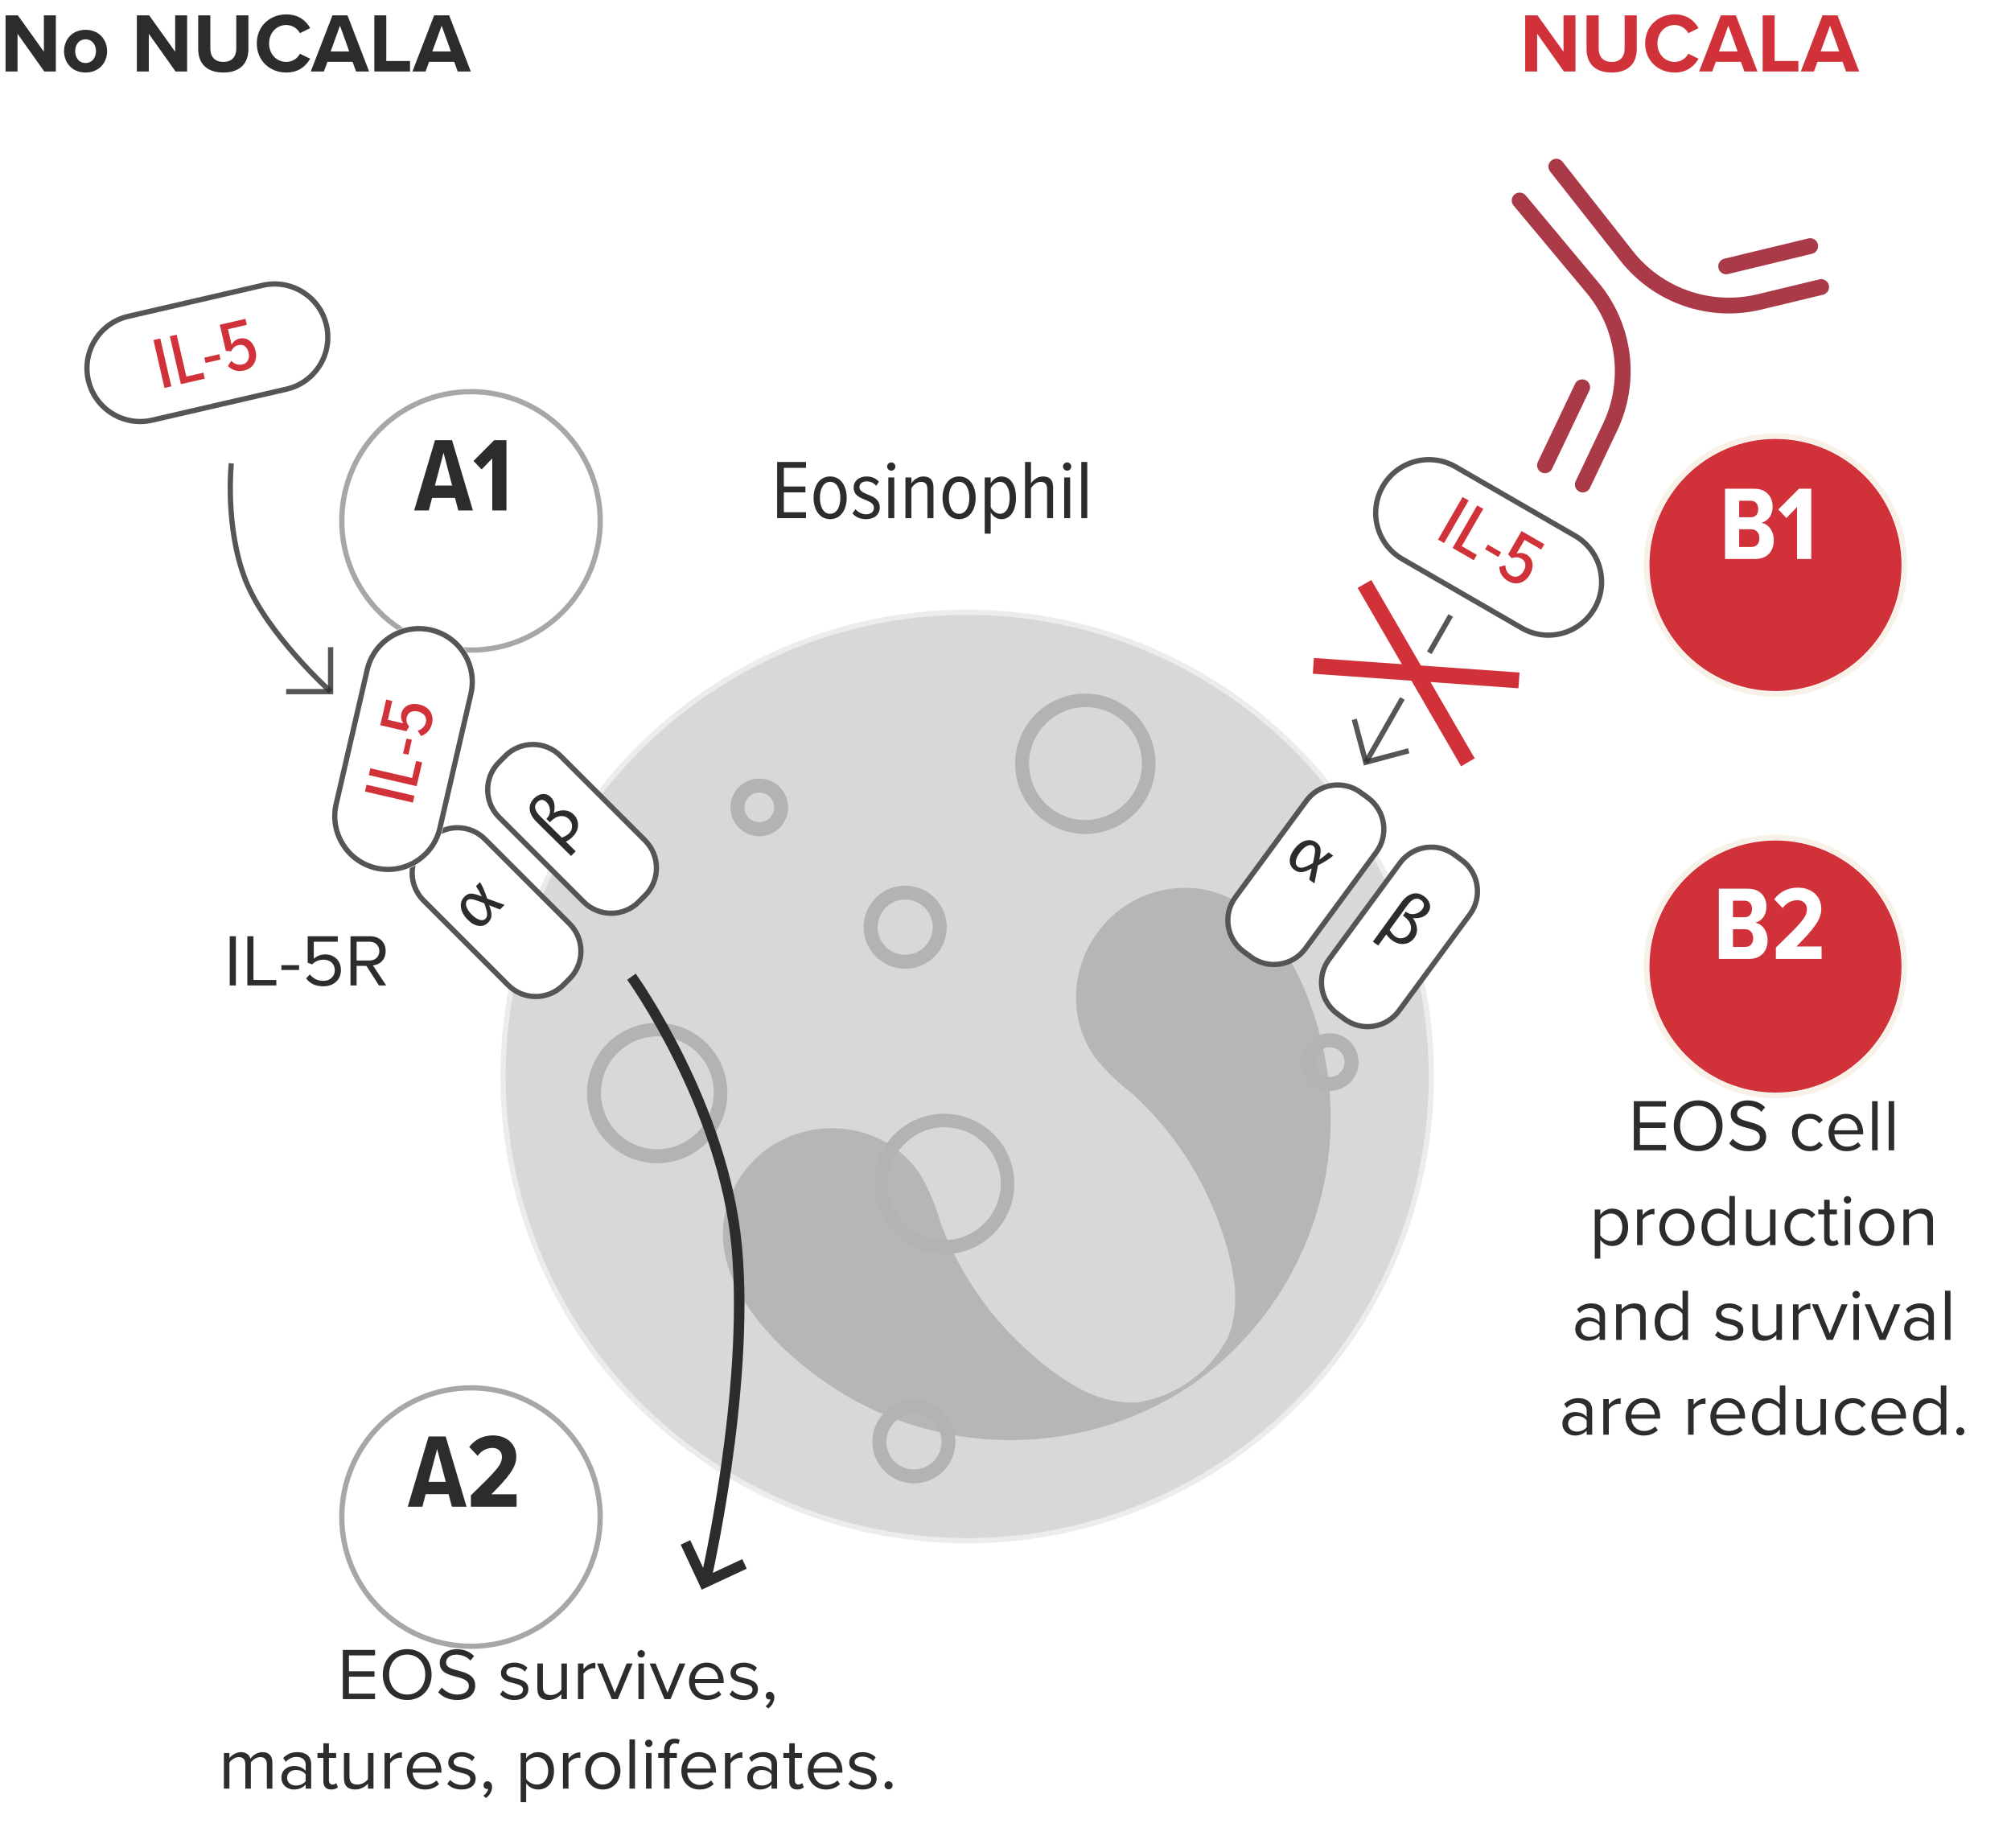<svg width="382" height="351" viewBox="0 0 382 351" fill="none" xmlns="http://www.w3.org/2000/svg">
<g clip-path="url(#clip0_409_34175)">
<path opacity="0.5" d="M185.227 293.109C202.762 292.811 219.814 287.321 234.228 277.331C248.642 267.342 259.769 253.303 266.204 236.989C272.639 220.676 274.092 202.82 270.379 185.681C266.666 168.542 257.954 152.888 245.344 140.7C232.735 128.512 216.794 120.337 199.539 117.209C182.283 114.081 164.487 116.139 148.402 123.125C132.316 130.111 118.663 141.709 109.17 156.454C99.676 171.199 94.768 188.428 95.067 205.963C95.264 217.605 97.753 229.094 102.391 239.775C107.03 250.455 113.726 260.117 122.098 268.209C130.47 276.302 140.354 282.666 151.186 286.938C162.018 291.21 173.585 293.307 185.227 293.109Z" fill="#B3B3B3" stroke="white" stroke-width="2"/>
<g style="mix-blend-mode:multiply">
<mask id="mask0_409_34175" style="mask-type:luminance" maskUnits="userSpaceOnUse" x="191" y="129" width="31" height="32">
<path d="M221.267 159.669L220.762 129.955L191.047 130.46L191.552 160.175L221.267 159.669Z" fill="white"/>
</mask>
<g mask="url(#mask0_409_34175)">
<g style="mix-blend-mode:overlay">
<path d="M219.49 144.835C219.536 147.472 218.798 150.064 217.371 152.282C215.943 154.5 213.89 156.244 211.471 157.295C209.052 158.346 206.375 158.655 203.78 158.184C201.185 157.713 198.787 156.483 196.891 154.65C195.632 153.433 194.626 151.98 193.928 150.374C193.231 148.768 192.856 147.04 192.827 145.289C192.797 143.539 193.112 141.799 193.755 140.17C194.398 138.542 195.355 137.055 196.572 135.796C197.788 134.537 199.241 133.53 200.847 132.833C202.454 132.136 204.181 131.761 205.932 131.732C207.683 131.702 209.422 132.017 211.051 132.66C212.68 133.302 214.166 134.259 215.425 135.476C216.688 136.69 217.697 138.142 218.395 139.749C219.093 141.355 219.465 143.084 219.49 144.835ZM195.479 145.243C195.515 147.356 196.176 149.41 197.379 151.146C198.583 152.882 200.274 154.223 202.239 154.998C204.204 155.773 206.355 155.949 208.419 155.501C210.484 155.054 212.369 154.005 213.838 152.487C214.83 151.482 215.614 150.29 216.142 148.98C216.671 147.671 216.935 146.269 216.919 144.857C216.902 143.445 216.606 142.05 216.047 140.753C215.488 139.456 214.677 138.282 213.662 137.301C212.646 136.319 211.446 135.549 210.131 135.034C208.815 134.519 207.411 134.271 205.999 134.302C204.587 134.334 203.195 134.645 201.904 135.218C200.614 135.791 199.449 136.615 198.479 137.641C197.501 138.647 196.732 139.837 196.217 141.142C195.703 142.447 195.452 143.841 195.479 145.243Z" fill="#B3B3B3"/>
</g>
</g>
</g>
<g style="mix-blend-mode:multiply">
<mask id="mask1_409_34175" style="mask-type:luminance" maskUnits="userSpaceOnUse" x="109" y="192" width="31" height="31">
<path d="M139.942 222.202L139.437 192.487L109.722 192.993L110.227 222.707L139.942 222.202Z" fill="white"/>
</mask>
<g mask="url(#mask1_409_34175)">
<g style="mix-blend-mode:overlay">
<path d="M138.165 207.368C138.211 210.005 137.473 212.597 136.046 214.815C134.619 217.032 132.565 218.777 130.146 219.828C127.727 220.879 125.05 221.188 122.455 220.717C119.86 220.246 117.462 219.016 115.566 217.182C114.308 215.966 113.301 214.513 112.603 212.906C111.906 211.3 111.532 209.573 111.502 207.822C111.472 206.071 111.788 204.332 112.43 202.703C113.073 201.074 114.03 199.588 115.247 198.329C116.463 197.07 117.916 196.063 119.523 195.366C121.129 194.668 122.856 194.294 124.607 194.264C126.358 194.235 128.097 194.55 129.726 195.193C131.355 195.835 132.841 196.792 134.1 198.009C135.363 199.223 136.372 200.675 137.07 202.281C137.768 203.888 138.14 205.617 138.165 207.368ZM114.154 207.776C114.19 209.888 114.851 211.942 116.054 213.679C117.258 215.415 118.949 216.756 120.914 217.531C122.879 218.306 125.03 218.481 127.094 218.034C129.159 217.587 131.045 216.538 132.513 215.019C133.505 214.014 134.289 212.823 134.818 211.513C135.346 210.203 135.61 208.802 135.594 207.39C135.577 205.977 135.281 204.582 134.722 203.285C134.163 201.988 133.352 200.815 132.337 199.833C131.321 198.852 130.121 198.081 128.806 197.567C127.49 197.052 126.086 196.803 124.674 196.835C123.262 196.867 121.87 197.178 120.58 197.751C119.289 198.324 118.124 199.147 117.154 200.173C116.176 201.18 115.407 202.369 114.893 203.674C114.378 204.979 114.127 206.374 114.154 207.776Z" fill="#B3B3B3"/>
</g>
</g>
</g>
<g style="mix-blend-mode:multiply">
<mask id="mask2_409_34175" style="mask-type:luminance" maskUnits="userSpaceOnUse" x="164" y="209" width="31" height="31">
<path d="M194.449 239.461L193.944 209.746L164.229 210.252L164.735 239.966L194.449 239.461Z" fill="white"/>
</mask>
<g mask="url(#mask2_409_34175)">
<g style="mix-blend-mode:overlay">
<path d="M192.673 224.627C192.718 227.264 191.981 229.856 190.553 232.074C189.126 234.292 187.073 236.036 184.653 237.087C182.234 238.138 179.557 238.447 176.962 237.976C174.367 237.505 171.97 236.275 170.074 234.441C168.815 233.225 167.808 231.772 167.111 230.165C166.413 228.559 166.039 226.832 166.009 225.081C165.979 223.33 166.295 221.591 166.937 219.962C167.58 218.333 168.537 216.847 169.754 215.588C170.971 214.329 172.424 213.322 174.03 212.625C175.636 211.927 177.364 211.553 179.114 211.523C180.865 211.494 182.604 211.809 184.233 212.452C185.862 213.094 187.348 214.051 188.607 215.268C189.87 216.482 190.879 217.934 191.577 219.54C192.275 221.147 192.647 222.876 192.673 224.627ZM168.661 225.035C168.697 227.147 169.359 229.201 170.562 230.938C171.765 232.674 173.456 234.015 175.421 234.79C177.386 235.565 179.537 235.74 181.602 235.293C183.666 234.846 185.552 233.797 187.02 232.278C188.013 231.273 188.796 230.082 189.325 228.772C189.854 227.462 190.118 226.061 190.101 224.649C190.085 223.236 189.788 221.841 189.229 220.544C188.67 219.247 187.859 218.074 186.844 217.092C185.828 216.111 184.628 215.34 183.313 214.826C181.998 214.311 180.594 214.062 179.181 214.094C177.769 214.126 176.378 214.437 175.087 215.01C173.796 215.583 172.632 216.406 171.661 217.433C170.683 218.439 169.915 219.628 169.4 220.933C168.885 222.238 168.634 223.633 168.661 225.035Z" fill="#B3B3B3"/>
</g>
</g>
</g>
<g style="mix-blend-mode:multiply">
<mask id="mask3_409_34175" style="mask-type:luminance" maskUnits="userSpaceOnUse" x="162" y="166" width="20" height="20">
<path d="M181.52 185.355L181.2 166.52L162.366 166.84L162.687 185.675L181.52 185.355Z" fill="white"/>
</mask>
<g mask="url(#mask3_409_34175)">
<g style="mix-blend-mode:overlay">
<path d="M164.05 176.232C164.023 174.671 164.46 173.137 165.305 171.825C166.151 170.512 167.366 169.48 168.798 168.858C170.23 168.236 171.814 168.053 173.35 168.331C174.886 168.61 176.305 169.337 177.428 170.422C178.55 171.507 179.326 172.901 179.657 174.427C179.987 175.952 179.858 177.542 179.285 178.994C178.712 180.447 177.721 181.696 176.438 182.586C175.155 183.475 173.637 183.964 172.076 183.99C169.984 184.024 167.963 183.225 166.459 181.771C164.954 180.317 164.088 178.325 164.05 176.232ZM177.183 176.009C177.165 174.973 176.841 173.966 176.251 173.114C175.66 172.263 174.831 171.606 173.868 171.226C172.904 170.845 171.849 170.76 170.837 170.979C169.824 171.198 168.9 171.713 168.18 172.458C167.46 173.203 166.977 174.144 166.792 175.164C166.607 176.183 166.729 177.234 167.141 178.184C167.554 179.134 168.239 179.941 169.11 180.502C169.981 181.062 170.999 181.352 172.035 181.335C173.423 181.309 174.744 180.734 175.709 179.736C176.674 178.737 177.204 177.397 177.183 176.009Z" fill="#B3B3B3"/>
</g>
</g>
</g>
<g style="mix-blend-mode:multiply">
<mask id="mask4_409_34175" style="mask-type:luminance" maskUnits="userSpaceOnUse" x="245" y="194" width="15" height="15">
<path d="M259.714 208.597L259.476 194.597L245.475 194.835L245.713 208.835L259.714 208.597Z" fill="white"/>
</mask>
<g mask="url(#mask4_409_34175)">
<g style="mix-blend-mode:overlay">
<path d="M258.071 201.624C258.089 202.706 257.786 203.77 257.2 204.681C256.613 205.591 255.77 206.308 254.777 206.739C253.783 207.171 252.684 207.298 251.619 207.104C250.553 206.911 249.569 206.406 248.79 205.654C248.011 204.901 247.473 203.934 247.244 202.876C247.015 201.818 247.104 200.715 247.502 199.707C247.899 198.7 248.586 197.833 249.477 197.216C250.367 196.599 251.42 196.26 252.503 196.242C253.955 196.217 255.357 196.77 256.401 197.779C257.445 198.789 258.046 200.171 258.071 201.624ZM249.775 201.765C249.785 202.322 249.96 202.865 250.277 203.323C250.595 203.782 251.042 204.136 251.561 204.34C252.08 204.545 252.648 204.591 253.194 204.472C253.739 204.354 254.237 204.077 254.625 203.676C255.012 203.274 255.272 202.767 255.372 202.218C255.471 201.669 255.406 201.103 255.183 200.591C254.961 200.08 254.592 199.645 254.123 199.343C253.654 199.041 253.106 198.885 252.548 198.895C251.8 198.908 251.088 199.218 250.568 199.756C250.048 200.294 249.763 201.016 249.775 201.765Z" fill="#B3B3B3"/>
</g>
</g>
</g>
<g style="mix-blend-mode:multiply">
<mask id="mask5_409_34175" style="mask-type:luminance" maskUnits="userSpaceOnUse" x="137" y="146" width="15" height="15">
<path d="M151.351 160.226L151.113 146.225L137.113 146.463L137.351 160.464L151.351 160.226Z" fill="white"/>
</mask>
<g mask="url(#mask5_409_34175)">
<g style="mix-blend-mode:overlay">
<path d="M138.755 153.437C138.737 152.354 139.04 151.29 139.626 150.38C140.213 149.469 141.056 148.753 142.049 148.321C143.043 147.89 144.142 147.763 145.207 147.956C146.273 148.149 147.257 148.654 148.036 149.407C148.815 150.159 149.353 151.126 149.582 152.185C149.811 153.243 149.722 154.346 149.324 155.353C148.927 156.361 148.24 157.228 147.35 157.844C146.459 158.461 145.406 158.8 144.324 158.819C142.872 158.842 141.47 158.288 140.427 157.279C139.383 156.27 138.782 154.889 138.755 153.437ZM147.051 153.296C147.042 152.738 146.867 152.196 146.549 151.737C146.231 151.279 145.784 150.925 145.265 150.72C144.746 150.516 144.178 150.47 143.632 150.588C143.087 150.706 142.589 150.984 142.202 151.385C141.814 151.786 141.554 152.293 141.454 152.842C141.355 153.391 141.421 153.957 141.643 154.469C141.865 154.981 142.234 155.415 142.703 155.717C143.172 156.019 143.721 156.175 144.278 156.166C145.027 156.152 145.739 155.842 146.259 155.304C146.779 154.766 147.063 154.044 147.051 153.296Z" fill="#B3B3B3"/>
</g>
</g>
</g>
<g style="mix-blend-mode:multiply">
<mask id="mask6_409_34175" style="mask-type:luminance" maskUnits="userSpaceOnUse" x="164" y="264" width="20" height="20">
<path d="M183.182 283.096L182.862 264.261L164.029 264.581L164.349 283.416L183.182 283.096Z" fill="white"/>
</mask>
<g mask="url(#mask6_409_34175)">
<g style="mix-blend-mode:overlay">
<path d="M165.712 273.972C165.685 272.411 166.122 270.877 166.968 269.565C167.813 268.252 169.028 267.219 170.46 266.598C171.892 265.976 173.476 265.792 175.012 266.071C176.548 266.349 177.967 267.077 179.09 268.162C180.213 269.247 180.988 270.641 181.319 272.166C181.649 273.692 181.52 275.282 180.947 276.734C180.374 278.186 179.384 279.436 178.1 280.325C176.817 281.215 175.299 281.703 173.738 281.73C171.646 281.763 169.626 280.965 168.121 279.511C166.616 278.056 165.75 276.064 165.712 273.972ZM178.845 273.749C178.827 272.713 178.503 271.706 177.913 270.854C177.323 270.003 176.493 269.345 175.53 268.965C174.566 268.585 173.511 268.499 172.499 268.719C171.486 268.938 170.562 269.453 169.842 270.198C169.122 270.942 168.639 271.884 168.454 272.903C168.269 273.923 168.391 274.974 168.804 275.924C169.216 276.874 169.901 277.681 170.772 278.241C171.643 278.802 172.661 279.092 173.697 279.075C175.085 279.049 176.406 278.474 177.371 277.475C178.336 276.477 178.866 275.137 178.845 273.749Z" fill="#B3B3B3"/>
</g>
</g>
</g>
<g style="mix-blend-mode:multiply">
<path opacity="0.904" d="M226.514 262.916L226.153 263.161C226.277 263.085 226.398 263.004 226.514 262.916ZM226.678 262.806L226.153 263.163L225.62 263.529C225.769 263.428 225.926 263.322 226.078 263.219L225.628 263.524L224.714 264.086L224.596 264.169L224.091 264.512L224.052 264.539C213.554 270.911 201.396 274.014 189.128 273.453C176.86 272.892 165.037 268.692 155.164 261.389C144.071 253.17 131.894 239.138 139.873 224.8C141.445 221.993 143.649 219.592 146.31 217.785C156.039 211.459 168.841 213.906 174.926 223.252C176.569 226.149 177.849 229.239 178.736 232.449C182.395 242.151 188.446 250.771 196.326 257.509C198.878 259.787 201.658 261.796 204.622 263.504L204.411 263.371C204.066 263.156 203.726 262.947 203.388 262.717L204.712 263.543C206.531 264.552 208.474 265.32 210.491 265.826C212.313 266.267 214.188 266.445 216.06 266.354C219.704 265.78 223.163 264.357 226.155 262.2C229.148 260.042 231.591 257.211 233.287 253.935C233.837 252.536 234.22 251.077 234.43 249.588C234.706 247.527 234.711 245.438 234.443 243.376L234.161 241.843C234.254 242.242 234.326 242.642 234.395 243.036L234.435 243.285C233.941 239.898 233.098 236.572 231.92 233.358C228.569 223.546 222.791 214.74 215.125 207.759C212.468 205.747 210.07 203.417 207.983 200.819C201.543 191.715 203.99 178.914 213.467 172.208C216.128 170.401 219.173 169.239 222.361 168.813C238.633 166.694 247.174 183.182 250.721 196.534C253.74 207.939 253.434 219.971 249.839 231.208C246.244 242.445 239.509 252.419 230.43 259.953L230.361 260C229.036 261.09 227.668 262.13 226.256 263.118C226.373 263.035 226.538 262.935 226.704 262.825L226.678 262.806Z" fill="#B3B3B3"/>
</g>
<path d="M81.658 159.369L80.455 160.572C77.569 163.459 77.569 168.139 80.455 171.026L96.53 187.1C99.416 189.987 104.097 189.987 106.983 187.1L108.186 185.897C111.073 183.011 111.073 178.33 108.186 175.443L92.112 159.369C89.225 156.483 84.545 156.483 81.658 159.369Z" fill="white" stroke="#565554" stroke-miterlimit="10"/>
<path d="M96.002 143.558L94.799 144.761C91.912 147.648 91.912 152.328 94.799 155.215L110.873 171.289C113.76 174.176 118.44 174.176 121.327 171.289L122.53 170.086C125.416 167.199 125.416 162.519 122.53 159.632L106.455 143.558C103.569 140.671 98.888 140.671 96.002 143.558Z" fill="white" stroke="#565554" stroke-miterlimit="10"/>
<path d="M248.152 152.094L234.675 170.4C232.254 173.687 232.957 178.315 236.245 180.735L237.614 181.744C240.902 184.164 245.529 183.461 247.95 180.174L261.427 161.867C263.848 158.58 263.145 153.953 259.857 151.532L258.487 150.524C255.2 148.103 250.573 148.806 248.152 152.094Z" fill="white" stroke="#565554" stroke-miterlimit="10"/>
<path d="M265.938 163.898L252.461 182.204C250.04 185.492 250.743 190.119 254.031 192.539L255.401 193.548C258.688 195.968 263.315 195.265 265.736 191.978L279.213 173.672C281.634 170.384 280.931 165.757 277.643 163.337L276.274 162.328C272.986 159.908 268.359 160.611 265.938 163.898Z" fill="white" stroke="#565554" stroke-miterlimit="10"/>
<path opacity="0.796" d="M288.664 38.078L302.497 54.638C305.532 58.27 307.46 62.696 308.055 67.391C308.649 72.086 307.883 76.853 305.849 81.126L300.662 92.026" stroke="#95081A" stroke-width="3" stroke-miterlimit="10" stroke-linecap="round"/>
<path opacity="0.796" d="M300.542 73.552L293.481 88.377" stroke="#95081A" stroke-width="3" stroke-miterlimit="10" stroke-linecap="round"/>
<path opacity="0.796" d="M295.634 31.653L308.984 48.606C311.912 52.323 315.845 55.122 320.317 56.671C324.788 58.22 329.61 58.454 334.211 57.344L345.942 54.517" stroke="#95081A" stroke-width="3" stroke-miterlimit="10" stroke-linecap="round"/>
<path opacity="0.796" d="M327.895 50.592L343.856 46.742" stroke="#95081A" stroke-width="3" stroke-miterlimit="10" stroke-linecap="round"/>
<path d="M259.188 110.906L278.836 144.782" stroke="#D13239" stroke-width="3" stroke-miterlimit="10"/>
<path d="M288.544 129.225L249.479 126.462" stroke="#D13239" stroke-width="3" stroke-miterlimit="10"/>
<path d="M275.563 116.893L271.509 123.988" stroke="#2C2C2C" stroke-opacity="0.8" stroke-miterlimit="10"/>
<path d="M43.939 88.001C43.939 88.001 42.651 100.151 46.692 110.313C50.733 120.475 62.8 131.353 62.8 131.353" stroke="#2C2C2C" stroke-opacity="0.8" stroke-linejoin="round"/>
<path d="M297.079 13.582L291.991 6.414V13.582H289.719V2.91H292.055L296.999 9.822V2.91H299.271V13.582H297.079ZM301.375 9.326V2.91H303.679V9.246C303.679 10.734 304.495 11.758 306.159 11.758C307.791 11.758 308.607 10.734 308.607 9.246V2.91H310.911V9.31C310.911 11.966 309.391 13.774 306.159 13.774C302.895 13.774 301.375 11.95 301.375 9.326ZM318.104 13.774C314.984 13.774 312.504 11.534 312.504 8.254C312.504 4.974 314.984 2.734 318.104 2.734C320.536 2.734 321.896 4.014 322.648 5.342L320.696 6.302C320.248 5.438 319.288 4.75 318.104 4.75C316.248 4.75 314.84 6.238 314.84 8.254C314.84 10.27 316.248 11.758 318.104 11.758C319.288 11.758 320.248 11.086 320.696 10.206L322.648 11.15C321.88 12.478 320.536 13.774 318.104 13.774ZM331.363 13.582L330.691 11.742H325.923L325.251 13.582H322.755L326.883 2.91H329.731L333.843 13.582H331.363ZM328.307 4.878L326.531 9.774H330.067L328.307 4.878ZM334.828 13.582V2.91H337.1V11.582H341.612V13.582H334.828ZM350.675 13.582L350.003 11.742H345.235L344.563 13.582H342.067L346.195 2.91H349.043L353.155 13.582H350.675ZM347.619 4.878L345.843 9.774H349.379L347.619 4.878Z" fill="#D13239"/>
<path d="M8.416 13.582L3.328 6.414V13.582H1.056V2.91H3.392L8.336 9.822V2.91H10.608V13.582H8.416ZM16.248 13.774C13.704 13.774 12.168 11.918 12.168 9.71C12.168 7.518 13.704 5.662 16.248 5.662C18.808 5.662 20.344 7.518 20.344 9.71C20.344 11.918 18.808 13.774 16.248 13.774ZM16.248 11.966C17.512 11.966 18.232 10.926 18.232 9.71C18.232 8.51 17.512 7.47 16.248 7.47C14.984 7.47 14.28 8.51 14.28 9.71C14.28 10.926 14.984 11.966 16.248 11.966ZM33.353 13.582L28.265 6.414V13.582H25.994V2.91H28.329L33.273 9.822V2.91H35.545V13.582H33.353ZM37.65 9.326V2.91H39.954V9.246C39.954 10.734 40.77 11.758 42.434 11.758C44.066 11.758 44.882 10.734 44.882 9.246V2.91H47.186V9.31C47.186 11.966 45.666 13.774 42.434 13.774C39.17 13.774 37.65 11.95 37.65 9.326ZM54.378 13.774C51.258 13.774 48.778 11.534 48.778 8.254C48.778 4.974 51.258 2.734 54.378 2.734C56.81 2.734 58.17 4.014 58.922 5.342L56.97 6.302C56.522 5.438 55.562 4.75 54.378 4.75C52.522 4.75 51.114 6.238 51.114 8.254C51.114 10.27 52.522 11.758 54.378 11.758C55.562 11.758 56.522 11.086 56.97 10.206L58.922 11.15C58.154 12.478 56.81 13.774 54.378 13.774ZM67.637 13.582L66.965 11.742H62.197L61.525 13.582H59.029L63.157 2.91H66.005L70.117 13.582H67.637ZM64.581 4.878L62.805 9.774H66.341L64.581 4.878ZM71.103 13.582V2.91H73.375V11.582H77.887V13.582H71.103ZM86.95 13.582L86.278 11.742H81.51L80.838 13.582H78.342L82.47 2.91H85.318L89.43 13.582H86.95ZM83.894 4.878L82.118 9.774H85.654L83.894 4.878Z" fill="#2C2C2C"/>
<path d="M108.472 162.576L101.931 156.11C101.148 155.337 100.713 154.558 100.624 153.775C100.536 152.991 100.803 152.285 101.424 151.656C101.936 151.138 102.485 150.854 103.071 150.803C103.658 150.751 104.172 150.944 104.614 151.382C104.969 151.733 105.196 152.159 105.295 152.661C105.391 153.161 105.36 153.734 105.202 154.381C105.906 154.012 106.589 153.854 107.25 153.907C107.912 153.954 108.474 154.206 108.938 154.665C109.537 155.257 109.824 155.951 109.798 156.747C109.773 157.537 109.44 158.255 108.801 158.903C108.417 159.291 107.981 159.606 107.491 159.848L109.351 161.687L108.472 162.576ZM103.776 155.516L103.937 155.353C104.321 154.965 104.499 154.472 104.472 153.874C104.444 153.269 104.221 152.76 103.803 152.347C103.511 152.058 103.217 151.916 102.921 151.921C102.625 151.926 102.329 152.077 102.035 152.375C101.687 152.727 101.566 153.129 101.674 153.58C101.781 154.031 102.113 154.532 102.67 155.082L106.719 159.085C107.34 158.848 107.814 158.564 108.142 158.233C108.502 157.869 108.676 157.431 108.664 156.919C108.652 156.402 108.461 155.96 108.09 155.594C107.621 155.13 107.071 154.934 106.44 155.007C105.809 155.079 105.202 155.41 104.619 156L104.445 156.176L103.776 155.516Z" fill="#2C2C2C"/>
<path d="M91.521 170.261C91.183 169.542 90.814 168.887 90.416 168.295L91.174 167.528C91.662 168.302 92.119 169.345 92.547 170.657L92.829 170.771C92.945 170.815 93.215 170.911 93.639 171.061C93.899 171.153 94.206 171.265 94.56 171.395C95.106 171.605 95.533 171.758 95.843 171.856L94.978 172.731C94.876 172.696 94.815 172.674 94.796 172.666L94.177 172.425L93.608 172.2L93.151 172.021L92.931 171.935C93.245 172.751 93.387 173.405 93.357 173.896C93.326 174.383 93.118 174.822 92.731 175.213C92.231 175.719 91.633 175.93 90.936 175.845C90.24 175.755 89.562 175.385 88.903 174.734C88.134 173.974 87.688 173.189 87.564 172.38C87.441 171.566 87.663 170.872 88.231 170.297C88.61 169.913 89.025 169.719 89.475 169.714C89.925 169.708 90.607 169.891 91.521 170.261ZM91.988 171.555L91.324 171.302C90.504 170.986 89.921 170.81 89.573 170.774C89.224 170.731 88.954 170.808 88.762 171.002C88.49 171.277 88.436 171.671 88.599 172.184C88.765 172.694 89.11 173.208 89.635 173.727C90.144 174.23 90.634 174.553 91.108 174.697C91.581 174.835 91.952 174.768 92.221 174.495C92.454 174.259 92.555 173.93 92.522 173.508C92.489 173.085 92.311 172.434 91.988 171.555Z" fill="#2C2C2C"/>
<path d="M260.786 178.852L266.178 171.401C266.823 170.509 267.526 169.96 268.287 169.753C269.047 169.546 269.786 169.702 270.503 170.221C271.092 170.647 271.457 171.146 271.597 171.718C271.738 172.289 271.625 172.827 271.261 173.331C270.968 173.736 270.581 174.025 270.1 174.199C269.621 174.37 269.05 174.427 268.386 174.37C268.858 175.009 269.119 175.66 269.167 176.322C269.222 176.983 269.058 177.577 268.676 178.105C268.182 178.787 267.54 179.177 266.75 179.273C265.965 179.369 265.204 179.15 264.467 178.617C264.025 178.297 263.646 177.913 263.332 177.467L261.799 179.585L260.786 178.852ZM267.047 173.134L267.232 173.268C267.674 173.588 268.189 173.689 268.776 173.571C269.369 173.451 269.838 173.153 270.183 172.677C270.424 172.344 270.519 172.032 270.469 171.74C270.419 171.448 270.225 171.179 269.885 170.933C269.484 170.643 269.069 170.586 268.639 170.761C268.21 170.935 267.765 171.34 267.306 171.974L263.969 176.587C264.298 177.165 264.651 177.59 265.028 177.863C265.443 178.163 265.902 178.268 266.406 178.178C266.916 178.088 267.323 177.831 267.628 177.41C268.015 176.875 268.125 176.301 267.957 175.689C267.789 175.076 267.369 174.527 266.697 174.04L266.496 173.895L267.047 173.134Z" fill="#2C2C2C"/>
<path d="M250.604 163.274C251.263 162.829 251.854 162.365 252.378 161.881L253.252 162.513C252.562 163.113 251.601 163.725 250.369 164.348L250.299 164.644C250.274 164.766 250.22 165.047 250.137 165.489C250.085 165.76 250.022 166.08 249.947 166.451C249.823 167.021 249.737 167.468 249.688 167.789L248.691 167.067C248.71 166.961 248.722 166.897 248.727 166.877L248.871 166.229L249.006 165.632L249.114 165.153L249.165 164.923C248.407 165.358 247.782 165.598 247.291 165.643C246.806 165.687 246.34 165.548 245.894 165.225C245.318 164.808 245.019 164.249 244.996 163.548C244.978 162.846 245.241 162.12 245.784 161.37C246.418 160.493 247.125 159.932 247.906 159.686C248.691 159.44 249.412 159.554 250.067 160.028C250.503 160.344 250.759 160.724 250.833 161.168C250.907 161.612 250.831 162.314 250.604 163.274ZM249.396 163.933L249.545 163.238C249.732 162.38 249.817 161.776 249.8 161.426C249.789 161.075 249.672 160.82 249.451 160.66C249.137 160.433 248.74 160.439 248.258 160.679C247.779 160.921 247.323 161.341 246.89 161.939C246.471 162.518 246.227 163.052 246.157 163.542C246.093 164.031 246.216 164.387 246.526 164.612C246.795 164.806 247.136 164.855 247.548 164.758C247.961 164.661 248.577 164.386 249.396 163.933Z" fill="#2C2C2C"/>
<path d="M153.104 98.413H147.616V87.742H153.104V88.862H148.896V92.397H152.992V93.517H148.896V97.278H153.104V98.413ZM157.679 98.606C155.631 98.606 154.543 96.718 154.543 94.541C154.543 92.365 155.631 90.493 157.679 90.493C159.759 90.493 160.831 92.365 160.831 94.541C160.831 96.718 159.759 98.606 157.679 98.606ZM157.679 97.582C159.039 97.582 159.631 96.109 159.631 94.541C159.631 92.99 159.039 91.517 157.679 91.517C156.351 91.517 155.743 92.99 155.743 94.541C155.743 96.109 156.351 97.582 157.679 97.582ZM161.928 97.517L162.504 96.701C162.952 97.246 163.688 97.677 164.52 97.677C165.416 97.677 166.008 97.198 166.008 96.462C166.008 95.629 165.24 95.293 164.392 94.942C163.336 94.525 162.152 94.061 162.152 92.573C162.152 91.421 163.08 90.493 164.616 90.493C165.64 90.493 166.424 90.894 166.968 91.486L166.424 92.269C166.04 91.757 165.384 91.421 164.632 91.421C163.784 91.421 163.256 91.885 163.256 92.51C163.256 93.246 163.976 93.566 164.792 93.901C165.864 94.334 167.112 94.814 167.112 96.397C167.112 97.677 166.12 98.606 164.536 98.606C163.448 98.606 162.568 98.254 161.928 97.517ZM169.3 89.389C168.884 89.389 168.516 89.037 168.516 88.606C168.516 88.174 168.884 87.822 169.3 87.822C169.732 87.822 170.084 88.174 170.084 88.606C170.084 89.037 169.732 89.389 169.3 89.389ZM169.876 98.413H168.74V90.686H169.876V98.413ZM177.318 98.413H176.166V92.909C176.166 91.885 175.702 91.517 174.934 91.517C174.182 91.517 173.478 92.109 173.126 92.749V98.413H171.99V90.686H173.126V91.79C173.574 91.118 174.438 90.493 175.366 90.493C176.678 90.493 177.318 91.198 177.318 92.59V98.413ZM182.179 98.606C180.131 98.606 179.043 96.718 179.043 94.541C179.043 92.365 180.131 90.493 182.179 90.493C184.259 90.493 185.331 92.365 185.331 94.541C185.331 96.718 184.259 98.606 182.179 98.606ZM182.179 97.582C183.539 97.582 184.131 96.109 184.131 94.541C184.131 92.99 183.539 91.517 182.179 91.517C180.851 91.517 180.243 92.99 180.243 94.541C180.243 96.109 180.851 97.582 182.179 97.582ZM188.188 97.293V101.357H187.052V90.686H188.188V91.79C188.636 91.005 189.404 90.493 190.22 90.493C191.964 90.493 192.988 92.109 192.988 94.541C192.988 96.957 191.964 98.606 190.22 98.606C189.436 98.606 188.668 98.157 188.188 97.293ZM191.788 94.541C191.788 92.877 191.196 91.517 189.932 91.517C189.212 91.517 188.492 92.094 188.188 92.766V96.302C188.492 96.974 189.212 97.582 189.932 97.582C191.196 97.582 191.788 96.222 191.788 94.541ZM200.036 98.413H198.9V92.894C198.9 91.87 198.42 91.517 197.652 91.517C196.9 91.517 196.196 92.109 195.844 92.749V98.413H194.708V87.742H195.844V91.79C196.292 91.118 197.172 90.493 198.1 90.493C199.412 90.493 200.036 91.15 200.036 92.558V98.413ZM202.706 89.389C202.29 89.389 201.922 89.037 201.922 88.606C201.922 88.174 202.29 87.822 202.706 87.822C203.138 87.822 203.49 88.174 203.49 88.606C203.49 89.037 203.138 89.389 202.706 89.389ZM203.282 98.413H202.146V90.686H203.282V98.413ZM206.532 98.413H205.396V87.742H206.532V98.413Z" fill="#2C2C2C"/>
<path d="M44.799 187.156H43.637V177.818H44.799V187.156ZM52.489 187.156H46.986V177.818H48.148V186.12H52.489V187.156ZM56.811 184.23H53.451V183.306H56.811V184.23ZM58.153 185.826L58.867 185.056C59.483 185.84 60.294 186.288 61.443 186.288C62.717 186.288 63.599 185.42 63.599 184.286C63.599 183.054 62.717 182.27 61.456 182.27C60.63 182.27 59.931 182.536 59.3 183.152L58.447 182.858V177.818H64.159V178.854H59.608V182.102C60.056 181.654 60.855 181.262 61.792 181.262C63.346 181.262 64.76 182.326 64.76 184.244C64.76 186.148 63.319 187.324 61.443 187.324C59.861 187.324 58.852 186.75 58.153 185.826ZM73.354 187.156H71.982L69.602 183.446H67.74V187.156H66.578V177.818H70.33C72.038 177.818 73.256 178.91 73.256 180.632C73.256 182.312 72.108 183.236 70.834 183.348L73.354 187.156ZM72.052 180.632C72.052 179.582 71.296 178.854 70.19 178.854H67.74V182.424H70.19C71.296 182.424 72.052 181.682 72.052 180.632Z" fill="#2C2C2C"/>
<path d="M71.24 322.704H65.121V313.366H71.24V314.402H66.284V317.412H71.141V318.448H66.284V321.668H71.24V322.704ZM72.714 318.042C72.714 315.284 74.576 313.212 77.348 313.212C80.106 313.212 81.982 315.284 81.982 318.042C81.982 320.8 80.106 322.872 77.348 322.872C74.576 322.872 72.714 320.8 72.714 318.042ZM80.778 318.042C80.778 315.858 79.434 314.248 77.348 314.248C75.248 314.248 73.918 315.858 73.918 318.042C73.918 320.212 75.248 321.836 77.348 321.836C79.434 321.836 80.778 320.212 80.778 318.042ZM83.237 321.388L83.923 320.506C84.539 321.192 85.547 321.836 86.863 321.836C88.529 321.836 89.061 320.94 89.061 320.226C89.061 319.106 87.927 318.798 86.695 318.462C85.197 318.07 83.531 317.65 83.531 315.816C83.531 314.276 84.903 313.226 86.737 313.226C88.165 313.226 89.271 313.702 90.055 314.528L89.355 315.382C88.655 314.612 87.675 314.262 86.653 314.262C85.533 314.262 84.735 314.864 84.735 315.746C84.735 316.684 85.813 316.964 87.003 317.286C88.529 317.692 90.265 318.168 90.265 320.128C90.265 321.486 89.341 322.872 86.821 322.872C85.197 322.872 84.007 322.256 83.237 321.388ZM94.98 321.808L95.526 321.052C95.974 321.57 96.828 322.018 97.752 322.018C98.788 322.018 99.348 321.556 99.348 320.898C99.348 320.156 98.522 319.918 97.612 319.694C96.464 319.428 95.162 319.12 95.162 317.72C95.162 316.67 96.072 315.774 97.682 315.774C98.83 315.774 99.642 316.208 100.188 316.754L99.698 317.482C99.292 316.992 98.55 316.628 97.682 316.628C96.758 316.628 96.184 317.048 96.184 317.65C96.184 318.308 96.954 318.518 97.836 318.728C99.012 318.994 100.37 319.33 100.37 320.828C100.37 321.962 99.46 322.872 97.71 322.872C96.604 322.872 95.666 322.536 94.98 321.808ZM107.69 322.704H106.64V321.752C106.122 322.34 105.24 322.872 104.232 322.872C102.818 322.872 102.076 322.186 102.076 320.716V315.942H103.126V320.394C103.126 321.584 103.728 321.934 104.638 321.934C105.464 321.934 106.248 321.458 106.64 320.912V315.942H107.69V322.704ZM110.837 322.704H109.787V315.942H110.837V317.034C111.383 316.32 112.167 315.802 113.091 315.802V316.88C112.965 316.852 112.839 316.838 112.671 316.838C112.027 316.838 111.145 317.37 110.837 317.916V322.704ZM117.362 322.704H116.214L113.4 315.942H114.534L116.788 321.486L119.028 315.942H120.176L117.362 322.704ZM121.789 314.808C121.411 314.808 121.089 314.486 121.089 314.094C121.089 313.702 121.411 313.394 121.789 313.394C122.181 313.394 122.503 313.702 122.503 314.094C122.503 314.486 122.181 314.808 121.789 314.808ZM122.321 322.704H121.271V315.942H122.321V322.704ZM127.369 322.704H126.221L123.407 315.942H124.541L126.795 321.486L129.035 315.942H130.183L127.369 322.704ZM130.887 319.316C130.887 317.356 132.287 315.774 134.219 315.774C136.263 315.774 137.467 317.37 137.467 319.4V319.666H131.993C132.077 320.94 132.973 322.004 134.429 322.004C135.199 322.004 135.983 321.696 136.515 321.15L137.019 321.836C136.347 322.508 135.437 322.872 134.331 322.872C132.329 322.872 130.887 321.43 130.887 319.316ZM134.205 316.642C132.763 316.642 132.049 317.86 131.993 318.896H136.431C136.417 317.888 135.745 316.642 134.205 316.642ZM138.579 321.808L139.125 321.052C139.573 321.57 140.427 322.018 141.351 322.018C142.387 322.018 142.947 321.556 142.947 320.898C142.947 320.156 142.121 319.918 141.211 319.694C140.063 319.428 138.761 319.12 138.761 317.72C138.761 316.67 139.671 315.774 141.281 315.774C142.429 315.774 143.241 316.208 143.787 316.754L143.297 317.482C142.891 316.992 142.149 316.628 141.281 316.628C140.357 316.628 139.783 317.048 139.783 317.65C139.783 318.308 140.553 318.518 141.435 318.728C142.611 318.994 143.969 319.33 143.969 320.828C143.969 321.962 143.059 322.872 141.309 322.872C140.203 322.872 139.265 322.536 138.579 321.808ZM145.941 324.482L145.423 324.048C145.871 323.754 146.277 323.208 146.333 322.746C146.305 322.76 146.207 322.774 146.137 322.774C145.745 322.774 145.465 322.48 145.465 322.06C145.465 321.654 145.787 321.304 146.207 321.304C146.669 321.304 147.089 321.696 147.089 322.368C147.089 323.222 146.585 324.02 145.941 324.482ZM51.74 339.704H50.69V335.112C50.69 334.258 50.312 333.712 49.444 333.712C48.744 333.712 48.002 334.216 47.652 334.748V339.704H46.602V335.112C46.602 334.258 46.238 333.712 45.356 333.712C44.67 333.712 43.942 334.216 43.578 334.762V339.704H42.528V332.942H43.578V333.922C43.858 333.488 44.768 332.774 45.762 332.774C46.798 332.774 47.386 333.334 47.582 334.034C47.96 333.418 48.87 332.774 49.85 332.774C51.082 332.774 51.74 333.46 51.74 334.818V339.704ZM59.112 339.704H58.062V338.934C57.502 339.55 56.732 339.872 55.822 339.872C54.674 339.872 53.456 339.102 53.456 337.632C53.456 336.12 54.674 335.406 55.822 335.406C56.746 335.406 57.516 335.7 58.062 336.33V335.112C58.062 334.202 57.334 333.684 56.354 333.684C55.542 333.684 54.884 333.978 54.282 334.622L53.792 333.894C54.52 333.138 55.388 332.774 56.494 332.774C57.922 332.774 59.112 333.418 59.112 335.056V339.704ZM58.062 338.276V337.002C57.656 336.442 56.942 336.162 56.2 336.162C55.22 336.162 54.534 336.778 54.534 337.646C54.534 338.5 55.22 339.116 56.2 339.116C56.942 339.116 57.656 338.836 58.062 338.276ZM62.925 339.872C61.931 339.872 61.427 339.298 61.427 338.29V333.866H60.307V332.942H61.427V331.094H62.477V332.942H63.849V333.866H62.477V338.066C62.477 338.57 62.701 338.934 63.163 338.934C63.457 338.934 63.737 338.808 63.877 338.654L64.185 339.438C63.919 339.69 63.541 339.872 62.925 339.872ZM70.947 339.704H69.897V338.752C69.379 339.34 68.496 339.872 67.489 339.872C66.075 339.872 65.332 339.186 65.332 337.716V332.942H66.382V337.394C66.382 338.584 66.984 338.934 67.894 338.934C68.721 338.934 69.504 338.458 69.897 337.912V332.942H70.947V339.704ZM74.093 339.704H73.043V332.942H74.093V334.034C74.639 333.32 75.423 332.802 76.347 332.802V333.88C76.221 333.852 76.095 333.838 75.927 333.838C75.283 333.838 74.401 334.37 74.093 334.916V339.704ZM77.272 336.316C77.272 334.356 78.672 332.774 80.605 332.774C82.648 332.774 83.853 334.37 83.853 336.4V336.666H78.379C78.463 337.94 79.359 339.004 80.814 339.004C81.585 339.004 82.368 338.696 82.9 338.15L83.404 338.836C82.733 339.508 81.823 339.872 80.716 339.872C78.715 339.872 77.272 338.43 77.272 336.316ZM80.591 333.642C79.148 333.642 78.434 334.86 78.379 335.896H82.817C82.802 334.888 82.13 333.642 80.591 333.642ZM84.965 338.808L85.511 338.052C85.959 338.57 86.813 339.018 87.737 339.018C88.773 339.018 89.333 338.556 89.333 337.898C89.333 337.156 88.507 336.918 87.597 336.694C86.449 336.428 85.147 336.12 85.147 334.72C85.147 333.67 86.057 332.774 87.667 332.774C88.815 332.774 89.627 333.208 90.173 333.754L89.683 334.482C89.277 333.992 88.535 333.628 87.667 333.628C86.743 333.628 86.169 334.048 86.169 334.65C86.169 335.308 86.939 335.518 87.821 335.728C88.997 335.994 90.355 336.33 90.355 337.828C90.355 338.962 89.445 339.872 87.695 339.872C86.589 339.872 85.651 339.536 84.965 338.808ZM92.327 341.482L91.809 341.048C92.257 340.754 92.663 340.208 92.719 339.746C92.691 339.76 92.593 339.774 92.523 339.774C92.131 339.774 91.851 339.48 91.851 339.06C91.851 338.654 92.173 338.304 92.593 338.304C93.055 338.304 93.475 338.696 93.475 339.368C93.475 340.222 92.971 341.02 92.327 341.482ZM99.947 338.682V342.28H98.897V332.942H99.947V333.95C100.437 333.264 101.277 332.774 102.229 332.774C104.007 332.774 105.239 334.118 105.239 336.316C105.239 338.5 104.007 339.872 102.229 339.872C101.305 339.872 100.493 339.438 99.947 338.682ZM104.133 336.316C104.133 334.818 103.321 333.712 101.963 333.712C101.137 333.712 100.311 334.202 99.947 334.79V337.842C100.311 338.43 101.137 338.934 101.963 338.934C103.321 338.934 104.133 337.814 104.133 336.316ZM107.986 339.704H106.936V332.942H107.986V334.034C108.532 333.32 109.316 332.802 110.24 332.802V333.88C110.114 333.852 109.988 333.838 109.82 333.838C109.176 333.838 108.294 334.37 107.986 334.916V339.704ZM114.511 339.872C112.453 339.872 111.165 338.276 111.165 336.316C111.165 334.356 112.453 332.774 114.511 332.774C116.569 332.774 117.857 334.356 117.857 336.316C117.857 338.276 116.569 339.872 114.511 339.872ZM114.511 338.934C115.953 338.934 116.751 337.702 116.751 336.316C116.751 334.944 115.953 333.712 114.511 333.712C113.069 333.712 112.257 334.944 112.257 336.316C112.257 337.702 113.069 338.934 114.511 338.934ZM120.619 339.704H119.569V330.366H120.619V339.704ZM123.231 331.808C122.853 331.808 122.531 331.486 122.531 331.094C122.531 330.702 122.853 330.394 123.231 330.394C123.623 330.394 123.945 330.702 123.945 331.094C123.945 331.486 123.623 331.808 123.231 331.808ZM123.763 339.704H122.713V332.942H123.763V339.704ZM128.574 333.866H127.202V339.704H126.152V333.866H125.032V332.942H126.152V332.424C126.152 331.024 126.936 330.226 128.112 330.226C128.504 330.226 128.868 330.296 129.134 330.464L128.868 331.248C128.7 331.15 128.504 331.094 128.266 331.094C127.58 331.094 127.202 331.57 127.202 332.424V332.942H128.574V333.866ZM129.431 336.316C129.431 334.356 130.831 332.774 132.763 332.774C134.807 332.774 136.011 334.37 136.011 336.4V336.666H130.537C130.621 337.94 131.517 339.004 132.973 339.004C133.743 339.004 134.527 338.696 135.059 338.15L135.563 338.836C134.891 339.508 133.981 339.872 132.875 339.872C130.873 339.872 129.431 338.43 129.431 336.316ZM132.749 333.642C131.307 333.642 130.593 334.86 130.537 335.896H134.975C134.961 334.888 134.289 333.642 132.749 333.642ZM138.761 339.704H137.711V332.942H138.761V334.034C139.307 333.32 140.091 332.802 141.015 332.802V333.88C140.889 333.852 140.763 333.838 140.595 333.838C139.951 333.838 139.069 334.37 138.761 334.916V339.704ZM147.61 339.704H146.56V338.934C146 339.55 145.23 339.872 144.32 339.872C143.172 339.872 141.954 339.102 141.954 337.632C141.954 336.12 143.172 335.406 144.32 335.406C145.244 335.406 146.014 335.7 146.56 336.33V335.112C146.56 334.202 145.832 333.684 144.852 333.684C144.04 333.684 143.382 333.978 142.78 334.622L142.29 333.894C143.018 333.138 143.886 332.774 144.992 332.774C146.42 332.774 147.61 333.418 147.61 335.056V339.704ZM146.56 338.276V337.002C146.154 336.442 145.44 336.162 144.698 336.162C143.718 336.162 143.032 336.778 143.032 337.646C143.032 338.5 143.718 339.116 144.698 339.116C145.44 339.116 146.154 338.836 146.56 338.276ZM151.423 339.872C150.429 339.872 149.925 339.298 149.925 338.29V333.866H148.805V332.942H149.925V331.094H150.975V332.942H152.347V333.866H150.975V338.066C150.975 338.57 151.199 338.934 151.661 338.934C151.955 338.934 152.235 338.808 152.375 338.654L152.683 339.438C152.417 339.69 152.039 339.872 151.423 339.872ZM153.439 336.316C153.439 334.356 154.839 332.774 156.771 332.774C158.815 332.774 160.019 334.37 160.019 336.4V336.666H154.545C154.629 337.94 155.525 339.004 156.981 339.004C157.751 339.004 158.535 338.696 159.067 338.15L159.571 338.836C158.899 339.508 157.989 339.872 156.883 339.872C154.881 339.872 153.439 338.43 153.439 336.316ZM156.757 333.642C155.315 333.642 154.601 334.86 154.545 335.896H158.983C158.969 334.888 158.297 333.642 156.757 333.642ZM161.131 338.808L161.677 338.052C162.125 338.57 162.979 339.018 163.903 339.018C164.939 339.018 165.499 338.556 165.499 337.898C165.499 337.156 164.673 336.918 163.763 336.694C162.615 336.428 161.313 336.12 161.313 334.72C161.313 333.67 162.223 332.774 163.833 332.774C164.981 332.774 165.793 333.208 166.339 333.754L165.849 334.482C165.443 333.992 164.701 333.628 163.833 333.628C162.909 333.628 162.335 334.048 162.335 334.65C162.335 335.308 163.105 335.518 163.987 335.728C165.163 335.994 166.521 336.33 166.521 337.828C166.521 338.962 165.611 339.872 163.861 339.872C162.755 339.872 161.817 339.536 161.131 338.808ZM168.017 339.074C168.017 338.654 168.367 338.304 168.787 338.304C169.207 338.304 169.557 338.654 169.557 339.074C169.557 339.494 169.207 339.844 168.787 339.844C168.367 339.844 168.017 339.494 168.017 339.074Z" fill="#2C2C2C"/>
<path d="M316.467 218.478H310.349V209.14H316.467V210.176H311.511V213.186H316.369V214.222H311.511V217.442H316.467V218.478ZM317.942 213.816C317.942 211.058 319.804 208.986 322.576 208.986C325.334 208.986 327.21 211.058 327.21 213.816C327.21 216.574 325.334 218.646 322.576 218.646C319.804 218.646 317.942 216.574 317.942 213.816ZM326.006 213.816C326.006 211.632 324.662 210.022 322.576 210.022C320.476 210.022 319.146 211.632 319.146 213.816C319.146 215.986 320.476 217.61 322.576 217.61C324.662 217.61 326.006 215.986 326.006 213.816ZM328.465 217.162L329.151 216.28C329.767 216.966 330.775 217.61 332.091 217.61C333.757 217.61 334.289 216.714 334.289 216C334.289 214.88 333.155 214.572 331.923 214.236C330.425 213.844 328.759 213.424 328.759 211.59C328.759 210.05 330.131 209 331.965 209C333.393 209 334.499 209.476 335.283 210.302L334.583 211.156C333.883 210.386 332.903 210.036 331.881 210.036C330.761 210.036 329.963 210.638 329.963 211.52C329.963 212.458 331.041 212.738 332.231 213.06C333.757 213.466 335.493 213.942 335.493 215.902C335.493 217.26 334.569 218.646 332.049 218.646C330.425 218.646 329.235 218.03 328.465 217.162ZM340.403 215.09C340.403 213.088 341.761 211.548 343.777 211.548C345.009 211.548 345.737 212.052 346.255 212.724L345.555 213.368C345.107 212.752 344.533 212.486 343.833 212.486C342.391 212.486 341.495 213.592 341.495 215.09C341.495 216.588 342.391 217.708 343.833 217.708C344.533 217.708 345.107 217.428 345.555 216.826L346.255 217.47C345.737 218.142 345.009 218.646 343.777 218.646C341.761 218.646 340.403 217.106 340.403 215.09ZM347.335 215.09C347.335 213.13 348.735 211.548 350.667 211.548C352.711 211.548 353.915 213.144 353.915 215.174V215.44H348.441C348.525 216.714 349.421 217.778 350.877 217.778C351.647 217.778 352.431 217.47 352.963 216.924L353.467 217.61C352.795 218.282 351.885 218.646 350.779 218.646C348.777 218.646 347.335 217.204 347.335 215.09ZM350.653 212.416C349.211 212.416 348.497 213.634 348.441 214.67H352.879C352.865 213.662 352.193 212.416 350.653 212.416ZM356.666 218.478H355.616V209.14H356.666V218.478ZM359.81 218.478H358.76V209.14H359.81V218.478ZM303.981 235.456V239.054H302.931V229.716H303.981V230.724C304.471 230.038 305.311 229.548 306.263 229.548C308.041 229.548 309.273 230.892 309.273 233.09C309.273 235.274 308.041 236.646 306.263 236.646C305.339 236.646 304.527 236.212 303.981 235.456ZM308.167 233.09C308.167 231.592 307.355 230.486 305.997 230.486C305.171 230.486 304.345 230.976 303.981 231.564V234.616C304.345 235.204 305.171 235.708 305.997 235.708C307.355 235.708 308.167 234.588 308.167 233.09ZM312.02 236.478H310.97V229.716H312.02V230.808C312.566 230.094 313.35 229.576 314.274 229.576V230.654C314.148 230.626 314.022 230.612 313.854 230.612C313.21 230.612 312.328 231.144 312.02 231.69V236.478ZM318.545 236.646C316.487 236.646 315.199 235.05 315.199 233.09C315.199 231.13 316.487 229.548 318.545 229.548C320.603 229.548 321.891 231.13 321.891 233.09C321.891 235.05 320.603 236.646 318.545 236.646ZM318.545 235.708C319.987 235.708 320.785 234.476 320.785 233.09C320.785 231.718 319.987 230.486 318.545 230.486C317.103 230.486 316.291 231.718 316.291 233.09C316.291 234.476 317.103 235.708 318.545 235.708ZM329.553 236.478H328.503V235.47C327.999 236.156 327.173 236.646 326.221 236.646C324.457 236.646 323.211 235.302 323.211 233.104C323.211 230.948 324.443 229.548 326.221 229.548C327.131 229.548 327.957 229.996 328.503 230.738V227.14H329.553V236.478ZM328.503 234.644V231.578C328.125 230.99 327.313 230.486 326.473 230.486C325.115 230.486 324.303 231.606 324.303 233.104C324.303 234.602 325.115 235.708 326.473 235.708C327.313 235.708 328.125 235.232 328.503 234.644ZM337.27 236.478H336.22V235.526C335.702 236.114 334.82 236.646 333.812 236.646C332.398 236.646 331.656 235.96 331.656 234.49V229.716H332.706V234.168C332.706 235.358 333.308 235.708 334.218 235.708C335.044 235.708 335.828 235.232 336.22 234.686V229.716H337.27V236.478ZM338.975 233.09C338.975 231.088 340.333 229.548 342.349 229.548C343.581 229.548 344.309 230.052 344.827 230.724L344.127 231.368C343.679 230.752 343.105 230.486 342.405 230.486C340.963 230.486 340.067 231.592 340.067 233.09C340.067 234.588 340.963 235.708 342.405 235.708C343.105 235.708 343.679 235.428 344.127 234.826L344.827 235.47C344.309 236.142 343.581 236.646 342.349 236.646C340.333 236.646 338.975 235.106 338.975 233.09ZM348.006 236.646C347.012 236.646 346.508 236.072 346.508 235.064V230.64H345.388V229.716H346.508V227.868H347.558V229.716H348.93V230.64H347.558V234.84C347.558 235.344 347.782 235.708 348.244 235.708C348.538 235.708 348.818 235.582 348.958 235.428L349.266 236.212C349 236.464 348.622 236.646 348.006 236.646ZM350.932 228.582C350.554 228.582 350.232 228.26 350.232 227.868C350.232 227.476 350.554 227.168 350.932 227.168C351.324 227.168 351.646 227.476 351.646 227.868C351.646 228.26 351.324 228.582 350.932 228.582ZM351.464 236.478H350.414V229.716H351.464V236.478ZM356.512 236.646C354.454 236.646 353.166 235.05 353.166 233.09C353.166 231.13 354.454 229.548 356.512 229.548C358.57 229.548 359.858 231.13 359.858 233.09C359.858 235.05 358.57 236.646 356.512 236.646ZM356.512 235.708C357.954 235.708 358.752 234.476 358.752 233.09C358.752 231.718 357.954 230.486 356.512 230.486C355.07 230.486 354.258 231.718 354.258 233.09C354.258 234.476 355.07 235.708 356.512 235.708ZM367.184 236.478H366.134V232.054C366.134 230.864 365.532 230.486 364.622 230.486C363.796 230.486 363.012 230.99 362.62 231.536V236.478H361.57V229.716H362.62V230.696C363.096 230.136 364.02 229.548 365.028 229.548C366.442 229.548 367.184 230.262 367.184 231.732V236.478ZM304.887 254.478H303.837V253.708C303.277 254.324 302.507 254.646 301.597 254.646C300.449 254.646 299.231 253.876 299.231 252.406C299.231 250.894 300.449 250.18 301.597 250.18C302.521 250.18 303.291 250.474 303.837 251.104V249.886C303.837 248.976 303.109 248.458 302.129 248.458C301.317 248.458 300.659 248.752 300.057 249.396L299.567 248.668C300.295 247.912 301.163 247.548 302.269 247.548C303.697 247.548 304.887 248.192 304.887 249.83V254.478ZM303.837 253.05V251.776C303.431 251.216 302.717 250.936 301.975 250.936C300.995 250.936 300.309 251.552 300.309 252.42C300.309 253.274 300.995 253.89 301.975 253.89C302.717 253.89 303.431 253.61 303.837 253.05ZM312.606 254.478H311.556V250.054C311.556 248.864 310.954 248.486 310.044 248.486C309.218 248.486 308.434 248.99 308.042 249.536V254.478H306.992V247.716H308.042V248.696C308.518 248.136 309.442 247.548 310.45 247.548C311.864 247.548 312.606 248.262 312.606 249.732V254.478ZM320.653 254.478H319.603V253.47C319.099 254.156 318.273 254.646 317.321 254.646C315.557 254.646 314.311 253.302 314.311 251.104C314.311 248.948 315.543 247.548 317.321 247.548C318.231 247.548 319.057 247.996 319.603 248.738V245.14H320.653V254.478ZM319.603 252.644V249.578C319.225 248.99 318.413 248.486 317.573 248.486C316.215 248.486 315.403 249.606 315.403 251.104C315.403 252.602 316.215 253.708 317.573 253.708C318.413 253.708 319.225 253.232 319.603 252.644ZM325.777 253.582L326.323 252.826C326.771 253.344 327.625 253.792 328.549 253.792C329.585 253.792 330.145 253.33 330.145 252.672C330.145 251.93 329.319 251.692 328.409 251.468C327.261 251.202 325.959 250.894 325.959 249.494C325.959 248.444 326.869 247.548 328.479 247.548C329.627 247.548 330.439 247.982 330.985 248.528L330.495 249.256C330.089 248.766 329.347 248.402 328.479 248.402C327.555 248.402 326.981 248.822 326.981 249.424C326.981 250.082 327.751 250.292 328.633 250.502C329.809 250.768 331.167 251.104 331.167 252.602C331.167 253.736 330.257 254.646 328.507 254.646C327.401 254.646 326.463 254.31 325.777 253.582ZM338.487 254.478H337.437V253.526C336.919 254.114 336.037 254.646 335.029 254.646C333.615 254.646 332.873 253.96 332.873 252.49V247.716H333.923V252.168C333.923 253.358 334.525 253.708 335.435 253.708C336.261 253.708 337.045 253.232 337.437 252.686V247.716H338.487V254.478ZM341.633 254.478H340.583V247.716H341.633V248.808C342.179 248.094 342.963 247.576 343.887 247.576V248.654C343.761 248.626 343.635 248.612 343.467 248.612C342.823 248.612 341.941 249.144 341.633 249.69V254.478ZM348.159 254.478H347.011L344.197 247.716H345.331L347.585 253.26L349.825 247.716H350.973L348.159 254.478ZM352.586 246.582C352.208 246.582 351.886 246.26 351.886 245.868C351.886 245.476 352.208 245.168 352.586 245.168C352.978 245.168 353.3 245.476 353.3 245.868C353.3 246.26 352.978 246.582 352.586 246.582ZM353.118 254.478H352.068V247.716H353.118V254.478ZM358.166 254.478H357.018L354.204 247.716H355.338L357.592 253.26L359.832 247.716H360.98L358.166 254.478ZM367.354 254.478H366.304V253.708C365.744 254.324 364.974 254.646 364.064 254.646C362.916 254.646 361.698 253.876 361.698 252.406C361.698 250.894 362.916 250.18 364.064 250.18C364.988 250.18 365.758 250.474 366.304 251.104V249.886C366.304 248.976 365.576 248.458 364.596 248.458C363.784 248.458 363.126 248.752 362.524 249.396L362.034 248.668C362.762 247.912 363.63 247.548 364.736 247.548C366.164 247.548 367.354 248.192 367.354 249.83V254.478ZM366.304 253.05V251.776C365.898 251.216 365.184 250.936 364.442 250.936C363.462 250.936 362.776 251.552 362.776 252.42C362.776 253.274 363.462 253.89 364.442 253.89C365.184 253.89 365.898 253.61 366.304 253.05ZM370.508 254.478H369.458V245.14H370.508V254.478ZM302.446 272.478H301.396V271.708C300.836 272.324 300.066 272.646 299.156 272.646C298.008 272.646 296.79 271.876 296.79 270.406C296.79 268.894 298.008 268.18 299.156 268.18C300.08 268.18 300.85 268.474 301.396 269.104V267.886C301.396 266.976 300.668 266.458 299.688 266.458C298.876 266.458 298.218 266.752 297.616 267.396L297.126 266.668C297.854 265.912 298.722 265.548 299.828 265.548C301.256 265.548 302.446 266.192 302.446 267.83V272.478ZM301.396 271.05V269.776C300.99 269.216 300.276 268.936 299.534 268.936C298.554 268.936 297.868 269.552 297.868 270.42C297.868 271.274 298.554 271.89 299.534 271.89C300.276 271.89 300.99 271.61 301.396 271.05ZM305.601 272.478H304.551V265.716H305.601V266.808C306.147 266.094 306.931 265.576 307.855 265.576V266.654C307.729 266.626 307.603 266.612 307.435 266.612C306.791 266.612 305.909 267.144 305.601 267.69V272.478ZM308.78 269.09C308.78 267.13 310.18 265.548 312.112 265.548C314.156 265.548 315.36 267.144 315.36 269.174V269.44H309.886C309.97 270.714 310.866 271.778 312.322 271.778C313.092 271.778 313.876 271.47 314.408 270.924L314.912 271.61C314.24 272.282 313.33 272.646 312.224 272.646C310.222 272.646 308.78 271.204 308.78 269.09ZM312.098 266.416C310.656 266.416 309.942 267.634 309.886 268.67H314.324C314.31 267.662 313.638 266.416 312.098 266.416ZM321.72 272.478H320.67V265.716H321.72V266.808C322.266 266.094 323.05 265.576 323.974 265.576V266.654C323.848 266.626 323.722 266.612 323.554 266.612C322.91 266.612 322.028 267.144 321.72 267.69V272.478ZM324.899 269.09C324.899 267.13 326.299 265.548 328.231 265.548C330.275 265.548 331.479 267.144 331.479 269.174V269.44H326.005C326.089 270.714 326.985 271.778 328.441 271.778C329.211 271.778 329.995 271.47 330.527 270.924L331.031 271.61C330.359 272.282 329.449 272.646 328.343 272.646C326.341 272.646 324.899 271.204 324.899 269.09ZM328.217 266.416C326.775 266.416 326.061 267.634 326.005 268.67H330.443C330.429 267.662 329.757 266.416 328.217 266.416ZM339.13 272.478H338.08V271.47C337.576 272.156 336.75 272.646 335.798 272.646C334.034 272.646 332.788 271.302 332.788 269.104C332.788 266.948 334.02 265.548 335.798 265.548C336.708 265.548 337.534 265.996 338.08 266.738V263.14H339.13V272.478ZM338.08 270.644V267.578C337.702 266.99 336.89 266.486 336.05 266.486C334.692 266.486 333.88 267.606 333.88 269.104C333.88 270.602 334.692 271.708 336.05 271.708C336.89 271.708 337.702 271.232 338.08 270.644ZM346.847 272.478H345.797V271.526C345.279 272.114 344.397 272.646 343.389 272.646C341.975 272.646 341.233 271.96 341.233 270.49V265.716H342.283V270.168C342.283 271.358 342.885 271.708 343.795 271.708C344.621 271.708 345.405 271.232 345.797 270.686V265.716H346.847V272.478ZM348.552 269.09C348.552 267.088 349.91 265.548 351.926 265.548C353.158 265.548 353.886 266.052 354.404 266.724L353.704 267.368C353.256 266.752 352.682 266.486 351.982 266.486C350.54 266.486 349.644 267.592 349.644 269.09C349.644 270.588 350.54 271.708 351.982 271.708C352.682 271.708 353.256 271.428 353.704 270.826L354.404 271.47C353.886 272.142 353.158 272.646 351.926 272.646C349.91 272.646 348.552 271.106 348.552 269.09ZM355.483 269.09C355.483 267.13 356.883 265.548 358.815 265.548C360.859 265.548 362.063 267.144 362.063 269.174V269.44H356.589C356.673 270.714 357.569 271.778 359.025 271.778C359.795 271.778 360.579 271.47 361.111 270.924L361.615 271.61C360.943 272.282 360.033 272.646 358.927 272.646C356.925 272.646 355.483 271.204 355.483 269.09ZM358.801 266.416C357.359 266.416 356.645 267.634 356.589 268.67H361.027C361.013 267.662 360.341 266.416 358.801 266.416ZM369.714 272.478H368.664V271.47C368.16 272.156 367.334 272.646 366.382 272.646C364.618 272.646 363.372 271.302 363.372 269.104C363.372 266.948 364.604 265.548 366.382 265.548C367.292 265.548 368.118 265.996 368.664 266.738V263.14H369.714V272.478ZM368.664 270.644V267.578C368.286 266.99 367.474 266.486 366.634 266.486C365.276 266.486 364.464 267.606 364.464 269.104C364.464 270.602 365.276 271.708 366.634 271.708C367.474 271.708 368.286 271.232 368.664 270.644ZM371.607 271.848C371.607 271.428 371.957 271.078 372.377 271.078C372.797 271.078 373.147 271.428 373.147 271.848C373.147 272.268 372.797 272.618 372.377 272.618C371.957 272.618 371.607 272.268 371.607 271.848Z" fill="#2C2C2C"/>
<path d="M62.797 122.915V131.357H54.355" stroke="#2C2C2C" stroke-opacity="0.8"/>
<path d="M266.396 132.647L259.466 144.775" stroke="#2C2C2C" stroke-opacity="0.8" stroke-linejoin="round"/>
<path d="M267.59 142.59L259.436 144.776L257.25 136.622" stroke="#2C2C2C" stroke-opacity="0.8" stroke-width="1"/>
<path d="M119.949 185.505C119.949 185.505 137.546 209.964 139.974 237.067C142.401 264.17 134.062 300.198 134.062 300.198" stroke="#2C2C2C" stroke-width="2" stroke-linejoin="round"/>
<path d="M141.426 297.023L133.775 300.591L130.207 292.94" stroke="#2C2C2C" stroke-width="2"/>
<g filter="url(#filter0_d_409_34175)">
<path d="M89.465 304.071C102.687 304.071 113.406 293.352 113.406 280.129C113.406 266.907 102.687 256.188 89.465 256.188C76.242 256.188 65.523 266.907 65.523 280.129C65.523 293.352 76.242 304.071 89.465 304.071Z" fill="white"/>
<path d="M89.465 304.669C103.018 304.669 114.005 293.682 114.005 280.129C114.005 266.576 103.018 255.589 89.465 255.589C75.912 255.589 64.925 266.576 64.925 280.129C64.925 293.682 75.912 304.669 89.465 304.669Z" stroke="#54514F" stroke-opacity="0.5"/>
</g>
<path d="M88.616 286.159H85.836L85.216 283.779H80.856L80.236 286.159H77.456L81.416 272.819H84.656L88.616 286.159ZM84.676 281.439L83.036 275.199L81.396 281.439H84.676ZM98.13 286.159H89.45V283.999C94.33 279.259 95.35 278.199 95.35 276.679C95.35 275.659 94.57 274.999 93.57 274.999C92.39 274.999 91.45 275.539 90.73 276.499L89.13 274.819C90.21 273.379 91.79 272.619 93.61 272.619C96.19 272.619 98.07 274.179 98.07 276.659C98.07 278.679 96.71 280.399 93.35 283.799H98.13V286.159Z" fill="#2C2C2C"/>
<g filter="url(#filter1_d_409_34175)">
<path d="M337.261 199.511C350.483 199.511 361.202 188.792 361.202 175.57C361.202 162.347 350.483 151.628 337.261 151.628C324.038 151.628 313.319 162.347 313.319 175.57C313.319 188.792 324.038 199.511 337.261 199.511Z" fill="#D13239"/>
<path d="M337.261 200.11C350.814 200.11 361.801 189.123 361.801 175.57C361.801 162.017 350.814 151.03 337.261 151.03C323.708 151.03 312.721 162.017 312.721 175.57C312.721 189.123 323.708 200.11 337.261 200.11Z" stroke="#F0E5D3" stroke-opacity="0.5"/>
</g>
<path d="M332.206 182.127H326.506V168.787H332.026C334.406 168.787 335.546 170.367 335.546 172.187C335.546 173.867 334.626 174.947 333.406 175.247C334.766 175.467 335.766 176.867 335.766 178.527C335.766 180.547 334.626 182.127 332.206 182.127ZM329.186 171.067V174.207H331.386C332.346 174.207 332.806 173.547 332.806 172.647C332.806 171.747 332.346 171.067 331.386 171.067H329.186ZM329.186 176.487V179.847H331.486C332.486 179.847 333.026 179.207 333.026 178.167C333.026 177.247 332.506 176.487 331.486 176.487H329.186ZM346.019 182.127H337.339V179.967C342.219 175.227 343.239 174.167 343.239 172.647C343.239 171.627 342.459 170.967 341.459 170.967C340.279 170.967 339.339 171.507 338.619 172.467L337.019 170.787C338.099 169.347 339.679 168.587 341.499 168.587C344.079 168.587 345.959 170.147 345.959 172.627C345.959 174.647 344.599 176.367 341.239 179.767H346.019V182.127Z" fill="white"/>
<g filter="url(#filter2_d_409_34175)">
<path d="M337.262 123.248C350.484 123.248 361.203 112.529 361.203 99.307C361.203 86.084 350.484 75.365 337.262 75.365C324.039 75.365 313.32 86.084 313.32 99.307C313.32 112.529 324.039 123.248 337.262 123.248Z" fill="#D13239"/>
<path d="M337.262 123.846C350.815 123.846 361.802 112.859 361.802 99.306C361.802 85.753 350.815 74.766 337.262 74.766C323.709 74.766 312.722 85.753 312.722 99.306C312.722 112.859 323.709 123.846 337.262 123.846Z" stroke="#F0E5D3" stroke-opacity="0.5"/>
</g>
<path d="M333.385 106.165H327.685V92.825H333.205C335.585 92.825 336.725 94.405 336.725 96.225C336.725 97.905 335.805 98.985 334.585 99.285C335.945 99.505 336.945 100.905 336.945 102.565C336.945 104.585 335.805 106.165 333.385 106.165ZM330.365 95.105V98.245H332.565C333.525 98.245 333.985 97.585 333.985 96.685C333.985 95.785 333.525 95.105 332.565 95.105H330.365ZM330.365 100.525V103.885H332.665C333.665 103.885 334.205 103.245 334.205 102.205C334.205 101.285 333.685 100.525 332.665 100.525H330.365ZM344.058 106.165H341.358V96.285L339.338 98.385L337.798 96.765L341.718 92.825H344.058V106.165Z" fill="white"/>
<g filter="url(#filter3_d_409_34175)">
<path d="M89.469 114.867C102.691 114.867 113.41 104.148 113.41 90.926C113.41 77.703 102.691 66.984 89.469 66.984C76.246 66.984 65.527 77.703 65.527 90.926C65.527 104.148 76.246 114.867 89.469 114.867Z" fill="white"/>
<path d="M89.469 115.466C103.022 115.466 114.009 104.479 114.009 90.926C114.009 77.373 103.022 66.386 89.469 66.386C75.916 66.386 64.929 77.373 64.929 90.926C64.929 104.479 75.916 115.466 89.469 115.466Z" stroke="#54514F" stroke-opacity="0.5"/>
</g>
<path d="M89.831 96.945H87.051L86.431 94.565H82.071L81.451 96.945H78.671L82.631 83.605H85.871L89.831 96.945ZM85.891 92.225L84.251 85.985L82.611 92.225H85.891ZM96.205 96.945H93.505V87.065L91.485 89.165L89.945 87.545L93.865 83.605H96.205V96.945Z" fill="#2C2C2C"/>
<path d="M299.472 101.235L276.795 88.143C271.672 85.185 265.121 86.94 262.163 92.064C259.205 97.187 260.96 103.738 266.083 106.696L288.76 119.789C293.883 122.746 300.435 120.991 303.393 115.868C306.351 110.744 304.595 104.193 299.472 101.235Z" fill="white"/>
<path d="M299.174 101.75L276.498 88.658C271.659 85.865 265.472 87.522 262.678 92.361C259.884 97.2 261.542 103.387 266.381 106.181L289.057 119.273C293.896 122.067 300.083 120.409 302.877 115.57C305.671 110.731 304.013 104.544 299.174 101.75Z" stroke="#565554"/>
<path d="M274.309 103.141L273.157 102.476L277.826 94.389L278.978 95.054L274.309 103.141ZM279.953 106.4L275.928 104.076L280.597 95.989L281.748 96.654L277.667 103.722L280.541 105.381L279.953 106.4ZM284.622 105.781L282.1 104.325L282.618 103.428L285.14 104.884L284.622 105.781ZM284.8 107.646L285.952 107.358C285.981 108.231 286.312 108.891 287.076 109.332C287.936 109.829 288.892 109.378 289.389 108.517C289.998 107.462 289.824 106.586 289.012 106.117C288.454 105.795 287.906 105.737 287.174 106.026L286.479 105.269L289.027 100.856L293.355 103.355L292.767 104.373L289.591 102.539L288.079 105.158C288.606 104.945 289.326 104.957 289.969 105.328C291.145 106.007 291.559 107.475 290.586 109.16C289.69 110.712 288.02 111.251 286.517 110.383C285.304 109.683 284.864 108.766 284.8 107.646Z" fill="#D13239"/>
<path d="M69.164 127.097L63.273 152.6C61.941 158.363 65.534 164.113 71.296 165.444C77.058 166.775 82.808 163.183 84.139 157.421L90.031 131.917C91.362 126.155 87.77 120.405 82.007 119.074C76.245 117.742 70.495 121.335 69.164 127.097Z" fill="white"/>
<path d="M69.744 127.23L63.852 152.734C62.595 158.176 65.988 163.607 71.43 164.864C76.872 166.121 82.303 162.729 83.56 157.287L89.451 131.783C90.709 126.341 87.316 120.91 81.874 119.653C76.432 118.396 71.001 121.788 69.744 127.23Z" stroke="#565554" stroke-width="1"/>
<path d="M78.722 151.137L78.422 152.433L69.327 150.332L69.626 149.036L78.722 151.137ZM80.188 144.79L79.142 149.317L70.047 147.216L70.346 145.92L78.296 147.757L79.043 144.525L80.188 144.79ZM78.233 140.507L77.578 143.343L76.569 143.11L77.224 140.273L78.233 140.507ZM79.964 139.792L79.351 138.774C80.178 138.491 80.712 137.983 80.91 137.124C81.134 136.156 80.424 135.374 79.456 135.15C78.269 134.876 77.483 135.298 77.272 136.211C77.127 136.839 77.231 137.38 77.721 137.996L77.201 138.881L72.237 137.734L73.362 132.866L74.507 133.131L73.682 136.704L76.627 137.384C76.27 136.942 76.07 136.25 76.237 135.527C76.543 134.204 77.825 133.38 79.721 133.818C81.466 134.221 82.469 135.66 82.079 137.351C81.764 138.714 81.016 139.403 79.964 139.792Z" fill="#D13239"/>
<path d="M49.743 53.612L24.229 59.502C18.465 60.833 14.871 66.585 16.202 72.349C17.532 78.114 23.284 81.708 29.049 80.377L54.562 74.487C60.326 73.156 63.92 67.404 62.59 61.64C61.259 55.876 55.507 52.281 49.743 53.612Z" fill="white"/>
<path d="M49.877 54.192L24.363 60.082C18.919 61.339 15.524 66.771 16.781 72.216C18.038 77.66 23.471 81.054 28.915 79.797L54.428 73.907C59.872 72.65 63.267 67.218 62.01 61.774C60.753 56.33 55.321 52.935 49.877 54.192Z" stroke="#565554"/>
<path d="M32.544 73.386L31.248 73.686L29.148 64.587L30.444 64.288L32.544 73.386ZM38.895 71.92L34.366 72.966L32.265 63.867L33.561 63.568L35.397 71.521L38.63 70.775L38.895 71.92ZM41.888 68.284L39.05 68.939L38.817 67.93L41.654 67.275L41.888 68.284ZM43.289 69.526L43.935 68.53C44.552 69.149 45.244 69.406 46.103 69.207C47.072 68.984 47.463 68.002 47.24 67.034C46.966 65.847 46.242 65.325 45.328 65.536C44.7 65.68 44.259 66.012 43.92 66.723L42.896 66.643L41.75 61.678L46.62 60.553L46.884 61.699L43.31 62.524L43.991 65.471C44.231 64.956 44.766 64.473 45.489 64.306C46.812 64 48.116 64.791 48.553 66.688C48.956 68.434 48.103 69.967 46.412 70.357C45.048 70.672 44.1 70.302 43.289 69.526Z" fill="#D13239"/>
</g>
<defs>
<filter id="filter0_d_409_34175" x="52.425" y="251.089" width="74.08" height="74.08" filterUnits="userSpaceOnUse" color-interpolation-filters="sRGB">
<feFlood flood-opacity="0" result="BackgroundImageFix"/>
<feColorMatrix in="SourceAlpha" type="matrix" values="0 0 0 0 0 0 0 0 0 0 0 0 0 0 0 0 0 0 127 0" result="hardAlpha"/>
<feOffset dy="8"/>
<feGaussianBlur stdDeviation="6"/>
<feColorMatrix type="matrix" values="0 0 0 0 0.522 0 0 0 0 0.2 0 0 0 0 0.012 0 0 0 0.204 0"/>
<feBlend mode="normal" in2="BackgroundImageFix" result="effect1_dropShadow_409_34175"/>
<feBlend mode="normal" in="SourceGraphic" in2="effect1_dropShadow_409_34175" result="shape"/>
</filter>
<filter id="filter1_d_409_34175" x="300.221" y="146.53" width="74.08" height="74.08" filterUnits="userSpaceOnUse" color-interpolation-filters="sRGB">
<feFlood flood-opacity="0" result="BackgroundImageFix"/>
<feColorMatrix in="SourceAlpha" type="matrix" values="0 0 0 0 0 0 0 0 0 0 0 0 0 0 0 0 0 0 127 0" result="hardAlpha"/>
<feOffset dy="8"/>
<feGaussianBlur stdDeviation="6"/>
<feColorMatrix type="matrix" values="0 0 0 0 0.522 0 0 0 0 0.2 0 0 0 0 0.012 0 0 0 0.204 0"/>
<feBlend mode="normal" in2="BackgroundImageFix" result="effect1_dropShadow_409_34175"/>
<feBlend mode="normal" in="SourceGraphic" in2="effect1_dropShadow_409_34175" result="shape"/>
</filter>
<filter id="filter2_d_409_34175" x="300.222" y="70.266" width="74.08" height="74.08" filterUnits="userSpaceOnUse" color-interpolation-filters="sRGB">
<feFlood flood-opacity="0" result="BackgroundImageFix"/>
<feColorMatrix in="SourceAlpha" type="matrix" values="0 0 0 0 0 0 0 0 0 0 0 0 0 0 0 0 0 0 127 0" result="hardAlpha"/>
<feOffset dy="8"/>
<feGaussianBlur stdDeviation="6"/>
<feColorMatrix type="matrix" values="0 0 0 0 0.522 0 0 0 0 0.2 0 0 0 0 0.012 0 0 0 0.204 0"/>
<feBlend mode="normal" in2="BackgroundImageFix" result="effect1_dropShadow_409_34175"/>
<feBlend mode="normal" in="SourceGraphic" in2="effect1_dropShadow_409_34175" result="shape"/>
</filter>
<filter id="filter3_d_409_34175" x="52.429" y="61.886" width="74.08" height="74.08" filterUnits="userSpaceOnUse" color-interpolation-filters="sRGB">
<feFlood flood-opacity="0" result="BackgroundImageFix"/>
<feColorMatrix in="SourceAlpha" type="matrix" values="0 0 0 0 0 0 0 0 0 0 0 0 0 0 0 0 0 0 127 0" result="hardAlpha"/>
<feOffset dy="8"/>
<feGaussianBlur stdDeviation="6"/>
<feColorMatrix type="matrix" values="0 0 0 0 0.522 0 0 0 0 0.2 0 0 0 0 0.012 0 0 0 0.204 0"/>
<feBlend mode="normal" in2="BackgroundImageFix" result="effect1_dropShadow_409_34175"/>
<feBlend mode="normal" in="SourceGraphic" in2="effect1_dropShadow_409_34175" result="shape"/>
</filter>
<clipPath id="clip0_409_34175">
<rect width="381.742" height="350" fill="white" transform="translate(0 0.772)"/>
</clipPath>
</defs>
</svg>
